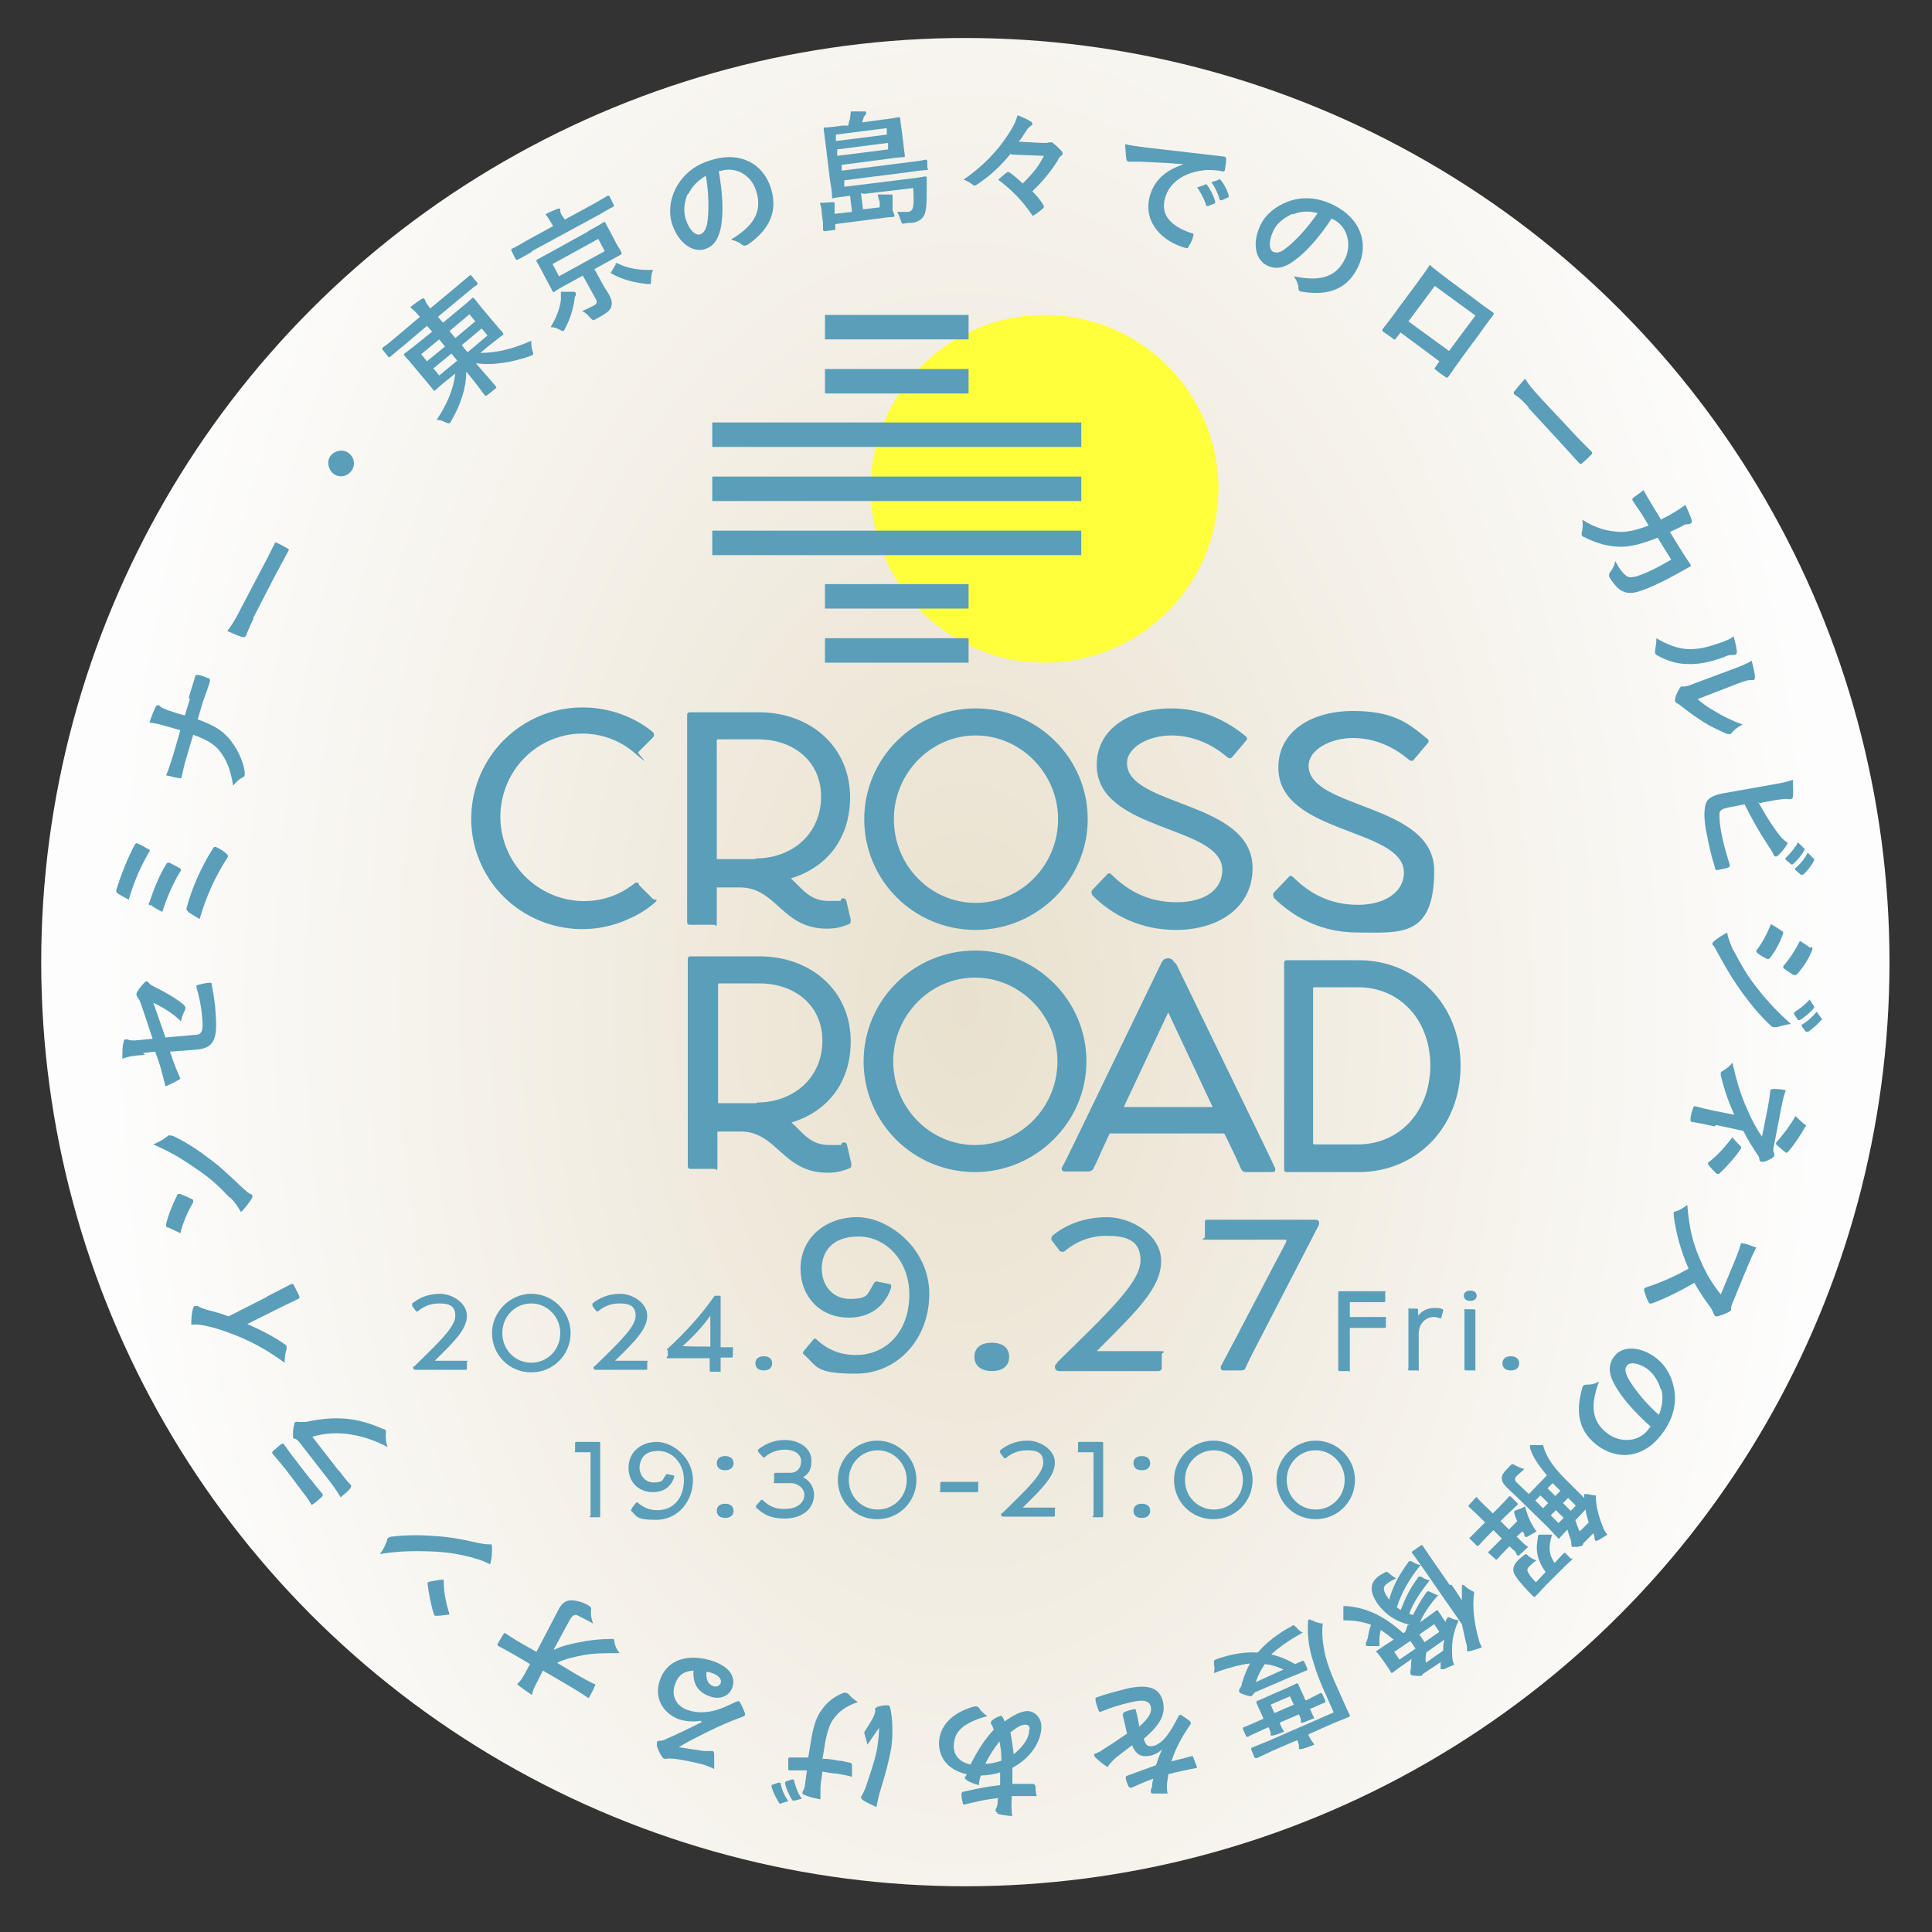 <?xml version="1.0" encoding="UTF-8"?>
<svg xmlns="http://www.w3.org/2000/svg" xmlns:xlink="http://www.w3.org/1999/xlink" version="1.1" viewBox="0 0 300 300">
  <rect x="0" y="0" width="300" height="300" fill="#333333" stroke="none"/>
  <defs>
    <style>
      .cls-1 {
        fill: none;
      }

      .cls-2 {
        fill: url(#_名称未設定グラデーション_4);
      }

      .cls-3 {
        fill: #ffff3c;
      }

      .cls-4 {
        fill: #5a9eb9;
      }

      .cls-5 {
        clip-path: url(#clippath);
      }
    </style>
    <clipPath id="clippath">
      <circle class="cls-1" cx="149.9" cy="149.4" r="143.5"/>
    </clipPath>
    <radialGradient id="_名称未設定グラデーション_4" data-name="名称未設定グラデーション 4" cx="149.9" cy="151.6" fx="149.9" fy="151.6" r="133.5" gradientTransform="translate(0 -86.6) scale(1 1.6)" gradientUnits="userSpaceOnUse">
      <stop offset="0" stop-color="#e9e1ce"/>
      <stop offset="1" stop-color="#fdfdfd"/>
    </radialGradient>
  </defs>
  <!-- Generator: Adobe Illustrator 28.6.0, SVG Export Plug-In . SVG Version: 1.2.0 Build 709)  -->
  <g>
    <g id="_レイヤー_1" data-name="レイヤー_1">
      <g class="cls-5">
        <rect class="cls-2" x="-9.5" y="-8.2" width="318.8" height="315"/>
      </g>
      <g>
        <path class="cls-4" d="M91.7,235.5c0-.6,0-1.2,0-2.2v-7.8h-.5c-.8,0-1.2,0-1.7,0s-.2,0-.2-.2v-1.2c0-.1,0-.2.2-.2.5,0,1,0,1.8,0h1.7c.1,0,.2,0,.2.2v11.3c0,0,0,.2-.2.2h-1.3c0,0-.2,0-.2-.2Z"/>
        <path class="cls-4" d="M98.1,234.4c0,0,0-.2,0-.2l.7-.9c0,0,.2,0,.2,0,.8.7,1.7,1.2,3.1,1.2,2.4,0,4.1-1.8,4.1-4.7h0c0-2.6-1.8-4.5-4-4.5s-2.8,1.3-2.9,2.5c0,1.2.8,2.4,2.2,2.4s1.4-.4,1.7-.9c.2-.2.2-.4.4-.4l1,.2c0,0,.1,0,.1.2-.2.8-1,2.4-3.3,2.4s-3.8-1.6-3.8-3.8c0-2.4,1.9-4,4.4-4s5.6,2.5,5.6,5.9-2.4,6.2-5.7,6.2-3-.6-4-1.5Z"/>
        <path class="cls-4" d="M111.3,227.2c0-.7.5-1.1,1.3-1.1s1.3.4,1.3,1.1-.5,1.1-1.3,1.1-1.3-.4-1.3-1.1ZM111.3,234.6c0-.7.5-1.1,1.3-1.1s1.3.4,1.3,1.1-.5,1.1-1.3,1.1-1.3-.4-1.3-1.1Z"/>
        <path class="cls-4" d="M117.4,234.1c0,0,0-.2,0-.3l.8-.9s.1,0,.2,0c.9.9,2,1.5,3.6,1.4,1.7,0,2.9-.9,2.9-2.2h0c0-1-1-1.8-2.1-1.8h-.7c-.8,0-1.2,0-1.7,0s-.2,0-.2-.2v-1.2c0,0,0-.2.2-.2h2.3c1.1,0,1.7-.8,1.7-1.8h0c0-1.2-1.2-1.8-2.5-1.8s-2.4.5-3.2,1.2c0,0-.2,0-.2,0l-.8-.9c0,0,0-.2,0-.3,1-.8,2.4-1.5,4.1-1.5,2.6,0,4.2,1.5,4.2,3.2s-.6,2.1-1.3,2.6c.9.4,1.7,1.4,1.7,2.7,0,2.3-2,3.7-4.5,3.7s-3.5-.8-4.6-1.8Z"/>
        <path class="cls-4" d="M130.1,229.8c0-3.3,2.8-6.1,6.1-6.1s6.1,2.7,6.1,6.1-2.7,6.1-6.1,6.1-6.1-2.7-6.1-6.1ZM140.8,229.8h0c0-2.5-2-4.6-4.5-4.6s-4.5,2-4.5,4.6,2,4.6,4.5,4.6,4.5-2,4.5-4.6Z"/>
        <path class="cls-4" d="M146,231.5v-1.2c0,0,0-.2.2-.2.3,0,.8,0,1.6,0h1.9c1.1,0,1.7,0,2,0s.2,0,.2.2v1.2c0,0,0,.2-.2.2h-5.6c0,0-.2,0-.2-.2Z"/>
        <path class="cls-4" d="M155.6,235c4.1-4,6.4-6.2,6.4-7.9s-1.2-1.9-2.6-1.9-2.5.6-3.2,1.2c-.1.1-.3,0-.3,0l-.6-.8c0-.1,0-.3,0-.4,1-.8,2.4-1.5,4.3-1.5s4.2,1.4,4.2,3.4-1.7,3.8-5,7h1.8c1.1,0,2,0,2.9,0s.3,0,.3.2v1c0,.2,0,.2-.3.2h-7.7c-.3,0-.5-.3-.2-.6Z"/>
        <path class="cls-4" d="M169.8,235.5c0-.6,0-1.2,0-2.2v-7.8h-.5c-.8,0-1.2,0-1.7,0s-.2,0-.2-.2v-1.2c0-.1,0-.2.2-.2.5,0,1,0,1.8,0h1.7c.1,0,.2,0,.2.2v11.3c0,0,0,.2-.2.2h-1.3c0,0-.2,0-.2-.2Z"/>
        <path class="cls-4" d="M176,227.2c0-.7.5-1.1,1.3-1.1s1.3.4,1.3,1.1-.5,1.1-1.3,1.1-1.3-.4-1.3-1.1ZM176,234.6c0-.7.5-1.1,1.3-1.1s1.3.4,1.3,1.1-.5,1.1-1.3,1.1-1.3-.4-1.3-1.1Z"/>
        <path class="cls-4" d="M182.3,229.8c0-3.3,2.8-6.1,6.1-6.1s6.1,2.7,6.1,6.1-2.7,6.1-6.1,6.1-6.1-2.7-6.1-6.1ZM193,229.8h0c0-2.5-2-4.6-4.5-4.6s-4.5,2-4.5,4.6,2,4.6,4.5,4.6,4.5-2,4.5-4.6Z"/>
        <path class="cls-4" d="M198.2,229.8c0-3.3,2.8-6.1,6.1-6.1s6.1,2.7,6.1,6.1-2.7,6.1-6.1,6.1-6.1-2.7-6.1-6.1ZM208.8,229.8h0c0-2.5-2-4.6-4.5-4.6s-4.5,2-4.5,4.6,2,4.6,4.5,4.6,4.5-2,4.5-4.6Z"/>
      </g>
      <g>
        <g>
          <path class="cls-4" d="M124.8,210.3c-.2-.1-.1-.4,0-.5l1.5-1.8c.1-.2.3-.2.5,0,1.5,1.4,3.4,2.4,6.1,2.4,4.8,0,8.3-3.7,8.3-9.4h0c0-5.3-3.7-9-7.9-9s-5.7,2.5-5.7,5c0,2.5,1.6,4.7,4.4,4.7s2.7-.8,3.4-1.9c.3-.5.4-.9.8-.8l2,.4c.1,0,.2.2.2.4-.4,1.6-2.1,4.8-6.6,4.8s-7.5-3.3-7.5-7.6c0-4.8,3.9-8,8.8-8s11.2,4.9,11.2,11.9-4.9,12.4-11.4,12.4-6-1.2-8.1-3Z"/>
          <path class="cls-4" d="M151.3,210.7c0-1.4,1-2.2,2.7-2.2s2.7.8,2.7,2.2-1,2.2-2.7,2.2-2.7-.9-2.7-2.2Z"/>
          <path class="cls-4" d="M164.2,211.5c8.3-8.1,12.9-12.5,12.9-15.8s-2.5-3.8-5.3-3.8-5,1.1-6.5,2.4c-.3.2-.5,0-.7,0l-1.2-1.6c-.2-.2-.2-.5,0-.8,1.9-1.6,4.8-2.9,8.5-2.9s8.4,2.7,8.4,6.8-3.5,7.5-10,14h3.7c2.2,0,4.1,0,5.8,0s.6.2.6.5v2.1c0,.3-.2.5-.6.5h-15.4c-.5,0-.9-.7-.3-1.2Z"/>
          <path class="cls-4" d="M189.5,212.3c2.8-5.2,8.1-15.5,10.2-19.4.1-.3,0-.4,0-.4h-7.3c-2.2,0-3.7,0-5,0s-.3-.2-.3-.4v-2.4c0-.2.1-.3.3-.3,1.3,0,2.8,0,4.9,0h12c.5,0,.6.4.5.8l-9.3,18c-.8,1.5-1.6,3.1-2.1,4.2,0,.2-.3.4-.6.4h-2.9c-.2,0-.4-.2-.3-.5Z"/>
        </g>
        <g>
          <path class="cls-4" d="M207.8,212.6c0-.6,0-1.3,0-2.2v-9.7c0,0,0-.2.2-.2h4.7c1.2,0,1.8,0,2.2,0s.2,0,.2.2v1.3c0,0,0,.2-.2.2-.4,0-.9,0-2.2,0h-3.1c0,0,0,0,0,0v2.3h3.2c1.2,0,1.8,0,2.2,0s.2,0,.2.2v1.3c0,0,0,.2-.2.2-.4,0-.9,0-2.2,0h-3.2v4.3c0,.9,0,1.6,0,2.2s0,.2-.2.2h-1.4c0,0-.2,0-.2-.2Z"/>
          <path class="cls-4" d="M218.7,212.6c0-.5,0-.9,0-1.9v-5.3c0-.9,0-1.5,0-2s0-.2.2-.2h1.1c.1,0,.2,0,.2.2v.9c.6-.8,1.6-1.2,2.4-1.2s1,0,1.4.2c.1,0,.1.1.1.2l-.3,1.1c0,.1-.1.2-.2.1-.3-.1-.6-.2-.9-.2-1.4,0-2.4,1.1-2.4,2.6v3.6c0,.8,0,1.4,0,1.9s0,.2-.2.2h-1.3c0,0-.2,0-.2-.2Z"/>
          <path class="cls-4" d="M227.3,201.2c0-.5.4-.8,1-.8s1,.3,1,.8-.4.8-1,.8-1-.3-1-.8ZM227.4,212.6c0-.5,0-.9,0-1.8v-5.5c0-.9,0-1.4,0-1.8s0-.2.2-.2h1.3c0,0,.2,0,.2.2,0,.5,0,1,0,1.8v5.5c0,.8,0,1.4,0,1.8s0,.2-.2.2h-1.3c0,0-.2,0-.2-.2Z"/>
          <path class="cls-4" d="M233.3,211.7c0-.7.5-1.1,1.3-1.1s1.3.4,1.3,1.1-.5,1.1-1.3,1.1-1.3-.4-1.3-1.1Z"/>
        </g>
        <g>
          <path class="cls-4" d="M64.3,212.2c4.1-4,6.4-6.2,6.4-7.9s-1.2-1.9-2.6-1.9-2.5.6-3.2,1.2c-.1.1-.3,0-.3,0l-.6-.8c0-.1,0-.3,0-.4,1-.8,2.4-1.5,4.3-1.5s4.2,1.4,4.2,3.4-1.7,3.8-5,7h1.8c1.1,0,2,0,2.9,0s.3,0,.3.2v1c0,.2,0,.2-.3.2h-7.7c-.3,0-.5-.3-.2-.6Z"/>
          <path class="cls-4" d="M76.4,207c0-3.3,2.8-6.1,6.1-6.1s6.1,2.7,6.1,6.1-2.7,6.1-6.1,6.1-6.1-2.7-6.1-6.1ZM87,207h0c0-2.5-2-4.6-4.5-4.6s-4.5,2-4.5,4.6,2,4.6,4.5,4.6,4.5-2,4.5-4.6Z"/>
          <path class="cls-4" d="M92.3,212.2c4.1-4,6.4-6.2,6.4-7.9s-1.2-1.9-2.6-1.9-2.5.6-3.2,1.2c-.1.1-.3,0-.3,0l-.6-.8c0-.1,0-.3,0-.4,1-.8,2.4-1.5,4.3-1.5s4.2,1.4,4.2,3.4-1.7,3.8-5,7h1.8c1.1,0,2,0,2.9,0s.3,0,.3.2v1c0,.2,0,.2-.3.2h-7.7c-.3,0-.5-.3-.2-.6Z"/>
          <path class="cls-4" d="M103.7,210.5v-.8c-.2-.1-.2-.2,0-.3,2.7-2.5,5.1-5.1,7.2-8.1,0,0,.1-.1.2-.1h.7c0,0,.1,0,.1.1v7.9c.8,0,1.3,0,1.7,0s.2,0,.2.2v1.2c0,0,0,.2-.2.2-.4,0-.9,0-1.7,0h0c0,.9,0,1.5,0,2s0,.2-.2.2h-1.3c0,0-.2,0-.2-.2,0-.5,0-1,0-1.9h0s-6.5,0-6.5,0c-.1,0-.2,0-.2-.1ZM110.3,209.1v-4.8c-1.2,1.7-2.7,3.3-4.3,4.7h0c0,.1,4.2.1,4.2.1Z"/>
          <path class="cls-4" d="M117.3,211.7c0-.7.5-1.1,1.3-1.1s1.3.4,1.3,1.1-.5,1.1-1.3,1.1-1.3-.4-1.3-1.1Z"/>
        </g>
      </g>
      <g>
        <path class="cls-4" d="M134.2,127.2c0-9.4,7.7-17.2,17.3-17.2s17.4,7.7,17.4,17.2c0,9.5-7.9,17.2-17.4,17.2-9.6,0-17.3-7.7-17.3-17.2ZM164.3,127.2c0-7.1-5.8-13-12.8-13s-12.7,5.9-12.7,13h0c0,7.2,5.7,13,12.7,13,7,0,12.8-5.8,12.8-13Z"/>
        <path class="cls-4" d="M169.6,138.9c-.1-.1-.2-.4,0-.7l2.3-2.4c.2-.3.5-.2.7,0,2.6,2.6,5.8,4.3,10.1,4.3s7.1-1.9,7.1-5c0-7-19.5-5.9-19.5-16.3,0-5.7,5.2-8.8,11.6-8.8,4.9,0,8.7,2,11.5,4.3.3.2.3.5.1.7l-2.2,2.6c-.2.2-.4.2-.7,0-2.2-1.9-5.2-3.4-8.7-3.4s-6.9,1.8-6.9,4.3c0,6.8,19.5,5.8,19.5,16.3,0,6.2-5.4,9.6-11.9,9.6-5.4,0-9.8-2.2-13-5.4Z"/>
        <path class="cls-4" d="M197.8,139.3c-.1-.1-.2-.4,0-.7l2.3-2.4c.2-.3.5-.2.7,0,2.6,2.6,5.8,4.3,10.1,4.3,4,0,7.1-1.9,7.1-5,0-7-19.5-5.9-19.5-16.3,0-5.7,5.2-8.8,11.6-8.8s8.7,2,11.5,4.3c.3.2.3.5.1.7l-2.2,2.6c-.2.2-.4.2-.7,0-2.2-1.9-5.2-3.4-8.7-3.4s-6.9,1.8-6.9,4.3c0,6.8,19.5,5.8,19.5,16.3s-5.4,9.6-11.9,9.6c-5.4,0-9.8-2.2-13-5.4Z"/>
        <path class="cls-4" d="M106.8,180.9c0-1,0-2.5,0-4.9v-27.1c0-.3.2-.4.4-.4h10.7c8.1,0,14.2,5.4,14.2,13.2,0,6.4-3.6,10.9-9.2,12.6,1.8,1.6,2.9,3.5,5.9,3.5s1.3,0,2.1-.4c.3,0,.5,0,.6.3l.7,3c0,.4,0,.6-.3.7-1.4.6-2.4.7-3.4.7-7,0-7.8-6.4-13.5-6.4h-3.6v.9c0,2.3,0,3.5,0,4.5s-.2.4-.4.4h-3.8c-.3,0-.4-.2-.4-.4ZM117.5,171.2c5.8,0,10.2-3.9,10.2-9.6,0-5.5-4.3-8.9-9.8-8.9h-6.2c-.2,0-.2.1-.2.3v18.3s6,0,6,0Z"/>
        <path class="cls-4" d="M199.8,182c-.3,0-.4-.2-.4-.4v-32.1c0-.3.2-.4.4-.4h11.2c8.7,0,15.8,6.7,15.8,16.4s-7,16.5-15.8,16.5h-11.2ZM222.1,165.5c0-7.2-4.8-12.2-11.2-12.2h-6.8c-.1,0-.2,0-.2.2v24c0,.1,0,.2.2.2h6.8c6.3,0,11.2-5,11.2-12.3Z"/>
        <path class="cls-4" d="M182.6,149.6l13.5,27.8c1,2.1,1.5,3.1,1.9,4,.1.3,0,.6-.4.6h-4.2c-.4,0-.6-.3-.7-.5-.4-1-1-2.2-2-4.3l-.6-1.2h-17.8s-.5,1.1-.5,1.1c-.9,1.9-1.5,3.4-2,4.3,0,.2-.4.5-.7.5h-3.8c-.4,0-.5-.4-.4-.6.5-.9,1.1-2.2,2-4l13.4-27.7c.3-.7.7-.8,1.1-.8s.7.2,1.1.8ZM188.3,171.9l-6.9-14.7-6.9,14.7h13.9Z"/>
        <path class="cls-4" d="M134.1,164.8c0-9.4,7.7-17.2,17.3-17.2,9.5,0,17.3,7.7,17.3,17.2s-7.9,17.2-17.3,17.2c-9.6,0-17.3-7.7-17.3-17.2ZM164.2,164.8c0-7.1-5.8-13-12.8-13-7,0-12.7,5.9-12.7,13h0c0,7.2,5.7,13,12.7,13,7,0,12.8-5.8,12.8-13Z"/>
        <path class="cls-4" d="M99.2,137.2c-.2-.2-.5-.2-.7,0-.8.6-1.7,1.2-2.6,1.6-6.4,2.9-14,0-17-6.5h0c-3-6.5-.2-14.2,6.2-17.2,4.7-2.2,9.9-1.2,13.3,1.7s.5.2.7,0l2.3-2.3c.2-.2.2-.6,0-.8-4.6-3.8-11.7-5.2-18.1-2.3-8.7,4-12.5,14.2-8.6,22.8,3.9,8.6,14.2,12.5,22.9,8.5,1.4-.6,2.7-1.4,3.8-2.3s.3-.6,0-.8l-2.2-2.2Z"/>
        <path class="cls-4" d="M106.7,143c0-1,0-2.5,0-4.9v-27.1c0-.3.2-.4.4-.4h10.7c8.1,0,14.2,5.4,14.2,13.2,0,6.4-3.6,10.9-9.2,12.6,1.8,1.6,2.9,3.5,5.9,3.5s1.3,0,2.1-.4c.3,0,.5,0,.6.3l.7,3c0,.4,0,.6-.3.7-1.4.6-2.4.7-3.4.7-7,0-7.8-6.4-13.5-6.4h-3.6v.9c0,2.3,0,3.5,0,4.5s-.2.4-.4.4h-3.8c-.3,0-.4-.2-.4-.4ZM117.3,133.3c5.8,0,10.2-3.9,10.2-9.6,0-5.5-4.3-8.9-9.8-8.9h-6.2c-.2,0-.2.1-.2.3v18.3s6,0,6,0Z"/>
      </g>
      <g>
        <circle class="cls-3" cx="162.2" cy="75.9" r="27"/>
        <g>
          <rect class="cls-4" x="128.1" y="48.9" width="22.3" height="3.8"/>
          <rect class="cls-4" x="128.1" y="57.3" width="22.3" height="3.8"/>
          <rect class="cls-4" x="110.6" y="65.6" width="57.3" height="3.8"/>
          <rect class="cls-4" x="110.6" y="74" width="57.3" height="3.8"/>
          <rect class="cls-4" x="110.6" y="82.4" width="57.3" height="3.8"/>
          <rect class="cls-4" x="128.1" y="90.7" width="22.3" height="3.8"/>
          <rect class="cls-4" x="128.1" y="99.1" width="22.3" height="3.8"/>
        </g>
      </g>
      <g>
        <path class="cls-4" d="M62.5,53.8c-1.3,1.1-1.8,1.5-1.9,1.6-.2.1-.2.1-.3,0l-.9-1.1c-.1-.2-.1-.2,0-.3,0,0,.6-.4,1.9-1.5l3.9-3.3c-.6-.7-.9-1-1.5-1.5.6-.5,1.2-.9,1.8-1.3.2-.1.3-.1.4,0,.1.1.1.3.2.4,0,.2.3.5.7,1.1l4.2-3.5c1.3-1.1,1.8-1.5,1.9-1.6.1-.1.2-.1.3,0l.9,1.1c.1.2.1.2,0,.3,0,0-.6.4-1.9,1.5l-4.2,3.5.8.9,2.4-2c1.5-1.2,2-1.7,2.1-1.8.2-.1.2-.1.3,0,0,0,.4.5,1.2,1.5l2.1,2.5c.8,1,1.2,1.3,1.2,1.4.1.2.1.2,0,.3,0,0-.7.5-2.2,1.7l-1.3,1.1c2.6,0,5.3-.7,7.9-1.9,0,.6,0,1.1.2,1.6.1.4.2.5,0,.6,0,0-.2.1-.4.2-2.6.9-5.6,1.5-8.4,1.1,1.6,1.9,2.9,3.3,3.1,3.6.1.2.1.2,0,.3l-1.4,1.1c-.2.1-.2.1-.3,0-.2-.2-1.3-1.8-2.9-3.7,0,2.6-.9,5.2-2.3,7.6-.1.2-.2.4-.3.4-.1.1-.3,0-.6-.1-.5-.3-1-.4-1.4-.4,1.6-2.4,2.6-4.7,2.9-7.2l-1,.8c-1.5,1.2-2,1.7-2.1,1.8-.2.1-.2.1-.3,0,0-.1-.4-.5-1.2-1.5l-2.1-2.5c-.8-1-1.2-1.3-1.2-1.4-.1-.2-.1-.2,0-.3,0,0,.7-.5,2.2-1.7l2.1-1.7-.8-.9-3.9,3.3ZM69.1,53.8l-.9-1.1-2.8,2.3.9,1.1,2.8-2.3ZM71,56l-.9-1.1-2.8,2.3.9,1.1,2.8-2.3ZM69.8,51.4l.9,1.1,3.1-2.6-.9-1.1-3.1,2.6ZM74.8,51l-3.1,2.6.9,1.1,3.1-2.6-.9-1.1Z"/>
        <path class="cls-4" d="M82.6,39.1c-1.6.9-2.1,1.2-2.2,1.2-.2.1-.2,0-.3,0l-.7-1.4c0-.2,0-.2.1-.3.1,0,.7-.3,2.2-1.2l4.2-2.3-.2-.3c-.4-.7-.7-1.2-1-1.5.6-.4,1.3-.6,1.9-.9.2,0,.3,0,.4,0,0,.1,0,.3,0,.4,0,.2.1.4.5,1l.2.3,4.4-2.4c1.6-.9,2.1-1.2,2.2-1.3.2,0,.2,0,.3,0l.7,1.4c0,.2,0,.2,0,.3-.1,0-.7.3-2.2,1.2l-10.5,5.7ZM91.3,35.9c1.7-.9,2.3-1.3,2.4-1.4.2,0,.2,0,.3,0,0,.1.2.5.7,1.4l1,1.9c.5.9.8,1.3.8,1.4,0,.2,0,.2,0,.3-.1,0-.7.4-2.4,1.3l-1.8,1,1,1.8c.4.8.9,1.5,1.3,2.2.4.8.5,1.2.3,1.9-.2.5-.6.9-2.3,1.8-.5.3-.5.3-1-.2-.4-.5-.8-.8-1.2-1,.7-.3,1.1-.5,1.7-.8.6-.3.7-.6.4-1.1l-2-3.6-2,1.1c-1.7.9-2.3,1.3-2.4,1.4-.2.1-.2,0-.3,0,0-.1-.2-.5-.7-1.4l-1-1.9c-.5-.9-.7-1.3-.8-1.4,0-.2,0-.2.1-.3.1,0,.7-.4,2.4-1.3l5.6-3.1ZM87.1,46.6c0-.4,0-.9,0-1.3.6,0,1.3,0,1.9,0,.2,0,.3,0,.4.2,0,.1,0,.3,0,.4-.1.1-.2.3-.2.7-.2,1.3-.6,2.8-1.4,4.3-.1.3-.2.4-.3.5-.1,0-.3,0-.6-.2-.5-.3-1-.4-1.4-.4.9-1.5,1.4-2.8,1.6-4.2ZM92.9,37.1l-7.1,3.9,1,1.9,7.1-3.9-1-1.9ZM95.5,41c.1-.2.2-.2.4-.1,1.6.8,3.5,1.1,5.5,1-.2.5-.3,1-.3,1.6,0,.4,0,.5-.1.6,0,0-.2,0-.5,0-2-.2-3.9-.7-5.5-1.6-.2,0-.2-.2,0-.4l.7-1.2Z"/>
        <path class="cls-4" d="M111.6,26.5c.6,3.4.8,6.6.3,9-.4,1.7-1.1,2.8-2.5,3.2-1.7.5-3.9-.7-5-3.8-.6-1.8-.4-3.8.5-5.6,1.1-2.1,2.8-3.6,5.4-4.4,4.6-1.5,8.2.5,9.4,4.3,1.1,3.5-.1,6.4-3.6,8.8-.4.2-.6.2-.9,0-.3-.3-.9-.6-1.7-.8,3-1.8,5.1-4,3.9-7.6-.7-2.3-3.1-3.9-5.7-3h0ZM106.8,30.1c-.6,1.3-.7,2.8-.3,4,.6,1.8,1.6,2.5,2.2,2.3.5-.2.8-.5,1.1-1.6.3-1.8.3-4.8-.2-7.5-1.2.7-2.1,1.6-2.7,2.8Z"/>
        <path class="cls-4" d="M133.7,30l.3,2.5,2.6-.3v-.9c-.2-.4-.2-.7-.3-1.1.7,0,1.4,0,2,0,.2,0,.3,0,.3.2,0,.1,0,.2,0,.4,0,.1,0,.3,0,.7v1.2c.2.3.2.6.3.7,0,.2,0,.2-.2.3-.5,0-1.4.1-2.8.3l-6.2.8v.7c.1.2,0,.2-.1.2l-1.5.2c-.2,0-.2,0-.3-.2,0-.1,0-.4,0-1l-.2-1.6c0-.7-.1-1-.3-1.6.7,0,1.4-.1,2-.1.2,0,.3,0,.3.2,0,0,0,.2,0,.3,0,.1,0,.3,0,.5v.8c.1,0,2.7-.3,2.7-.3l-.3-2.5c-1.6.2-2.5.3-2.6.4-.2,0-.2,0-.2-.2,0-.1,0-.9-.3-2.5l-.7-5.7c-.2-1.6-.3-2.3-.3-2.4,0-.2,0-.2.2-.2.1,0,.8,0,2.7-.3h.9c.1-.5.2-.8.3-1.1,0-.3.1-.7.1-1.1.7,0,1.3,0,2.1,0,.2,0,.3,0,.3.2,0,.1,0,.2-.1.3-.1.1-.2.3-.3.4,0,.3-.2.5-.2.8l2.9-.4c1.9-.2,2.6-.4,2.7-.4.2,0,.2,0,.3.2,0,.1,0,.5.2,1.7l.3,2.4c.1,1.1.2,1.5.2,1.6,0,.3,0,.3-.2.3,0,0-.8,0-2.7.3l-6.9.9v.9c.1,0,10.3-1.3,10.3-1.3,1.9-.2,2.6-.4,2.7-.4.2,0,.2,0,.3.2v1.1c.2.2.1.2,0,.3-.1,0-.8,0-2.7.3l-10.2,1.3v1c.1,0,9.7-1.2,9.7-1.2,2-.2,2.6-.4,2.8-.4.2,0,.3,0,.3.2,0,.4,0,1,0,1.4,0,2.3,0,3.9-.5,4.6-.4.6-1,.9-1.8,1-.4,0-.7,0-1.1.1s-.5,0-.6-.4c-.2-.6-.4-1.1-.6-1.4.7,0,1.2,0,1.6,0,.4,0,.7-.2.8-.5.2-.5.2-1.8.1-3.2l-7.6.9ZM129.8,20.9v1c.1,0,7.9-1,7.9-1v-1c-.1,0-7.9,1-7.9,1ZM137.8,22.2l-7.8,1v1c.1,0,7.9-1,7.9-1v-1Z"/>
        <path class="cls-4" d="M156.9,23.9c-1.7,2.1-3.2,3.4-5.1,4.7-.2.1-.3.2-.4.2,0,0-.2,0-.2,0-.4-.3-.9-.7-1.6-.9,3.1-2.1,5.4-4.6,7-7.1.7-1.1,1.1-1.8,1.4-2.9.8.3,1.5.6,2.1,1,.1,0,.2.2.2.3,0,.1,0,.3-.2.3-.2.2-.5.4-.6.6-.4.6-.9,1.4-1.3,1.9l3.7.2c.6,0,.8,0,1-.1,0,0,.2,0,.3,0,.1,0,.3,0,.4.2.3.2.8.7,1.2,1.1.1.1.2.3.2.4,0,0,0,.2-.1.3-.3.2-.5.4-.7.9-1.1,1.7-2.3,3.2-3.9,4.7.6.6,1.2,1.3,1.7,2.1,0,.1.1.2.1.3,0,0,0,.2-.2.3-.4.4-.9.7-1.3,1-.1,0-.2.1-.2.1,0,0-.1,0-.2-.2-1.5-2.2-3.1-3.8-5.2-5.4.5-.4.9-.8,1.3-1.1.1,0,.2-.1.2-.1,0,0,.2,0,.3.1.7.5,1.4,1.1,2,1.7,1.4-1.4,2.4-2.5,3.3-4.3l-5-.2Z"/>
        <path class="cls-4" d="M183.8,25.5c-2.5-.2-4.7-.3-6.8-.4-.8,0-1,0-1.3,0-.2,0-.3,0-.5,0-.1,0-.3-.2-.3-.4-.1-.6-.1-1.3-.2-2.3,1,.2,1.6.3,3.2.5,2.5.3,6.9.8,12.1,1.4.3,0,.4.2.4.3,0,.5-.1,1.2-.2,1.8,0,.2-.2.3-.4.2-.9-.2-1.6-.2-2.5-.2-3.6.3-5.8,2.1-6.4,4.4-.7,2.5.8,4.3,4.1,5.4.3,0,.4.2.3.4-.1.5-.4,1.2-.7,1.6-.1.3-.2.4-.5.3-3.4-.9-6.6-3.8-5.6-7.9.7-2.7,2.6-4.2,5.3-5.1h0ZM187.1,28.6c.1,0,.2,0,.3.1.5.6,1,1.6,1.3,2.6,0,.1,0,.2-.1.3l-1,.4c-.2,0-.3,0-.3-.1-.3-1-.8-1.9-1.4-2.8l1.2-.4ZM189.2,27.8c.1,0,.2,0,.3.1.6.7,1.1,1.7,1.3,2.5,0,.1,0,.3-.2.3l-.9.4c-.2,0-.3,0-.3-.1-.3-1-.7-1.9-1.3-2.7l1.2-.4Z"/>
        <path class="cls-4" d="M206.8,33.9c-1.9,2.9-4,5.3-6,6.7-1.4,1-2.7,1.3-4.1.6-1.6-.8-2.4-3.2-1-6.2.8-1.7,2.4-3,4.3-3.7,2.2-.8,4.5-.7,7,.5,4.3,2.1,5.6,6,3.9,9.6-1.6,3.4-4.5,4.6-8.7,3.9-.4,0-.6-.2-.6-.7,0-.4-.2-1-.7-1.7,3.4.7,6.4.6,8-2.8,1-2.1.4-5-2-6.1h0ZM200.7,33.2c-1.3.6-2.5,1.5-3,2.7-.8,1.7-.6,2.9,0,3.2.5.2,1,.2,1.9-.5,1.5-1.1,3.5-3.3,5-5.5-1.4-.4-2.6-.3-3.9.2Z"/>
        <path class="cls-4" d="M217.5,51.6l-.7.9c-.2.3-.3.3-.6,0-.4-.3-.9-.6-1.3-.9-.3-.2-.3-.3-.2-.5.6-.8,1.5-1.9,2.4-3.2l2.9-3.9c.6-.9,1.3-1.7,1.9-2.7.1-.2.2-.2.3,0,.8.7,1.8,1.4,2.8,2.2l3.8,2.8c1,.8,2.3,1.7,3,2.2.2.1.2.2,0,.5-.6.8-1.2,1.6-1.9,2.6l-2.8,3.8c-1,1.4-1.6,2.2-2.2,3.1-.2.2-.3.2-.5,0-.5-.3-1-.7-1.5-1.1-.2-.1-.2-.2,0-.4l.6-.9-6.2-4.6ZM229.1,49l-6.3-4.6-4.1,5.5,6.3,4.6,4.1-5.5Z"/>
        <path class="cls-4" d="M237.4,63.3c-1.3-1.5-2-1.9-2.2-2-.2-.2-.2-.4,0-.6.3-.4.9-1.1,1.6-1.9.7,1.1,1.4,1.9,2.7,3.3l4.4,4.7c1,1.1,2.1,2.2,3.2,3.3.2.2.2.3,0,.5-.4.4-.9.9-1.4,1.3-.2.2-.3.2-.5,0-1-1.1-2-2.2-3-3.3l-4.9-5.3Z"/>
        <path class="cls-4" d="M258,80.6c.9-.4,1.4-.7,2.4-1.3.4-.3.8-.5,1.3-.9.5,1,.8,1.8,1,2.4,0,.3,0,.4-.2.5-.1,0-.2.1-.4.1-.3,0-.5,0-.9.3-.6.3-1,.5-1.9.9l1.6,2.6c.5.8,1,1.6,1.5,2.3.2.3.2.4,0,.5-.2.1-.9.5-1.8,1-2.1,1.2-4.7,2.4-6,2.8-1.5.5-2.6.3-3.5-.6-.3-.3-.8-.9-1.2-1.6-.1-.2,0-.4,0-.6.5-.6.8-1.2.9-1.9.7,1.3,1.2,1.9,1.6,2.2.4.4.8.4,1.7.2,1.5-.5,3-1.2,5.4-2.6l-2.1-3.4c-2.3.9-4.1,1.4-5.7,1.4-1.8,0-3.8-.5-5.7-1.5-.2,0-.3-.2-.4-.3,0-.1,0-.3,0-.4.2-.6.2-1.3.1-2,2.2,1.4,4,1.8,5.9,1.9,1.2,0,2.6-.3,4.4-1l-.9-1.5c-.5-.8-1.1-1.6-1.6-2.4-.1-.2,0-.3.1-.4.4-.3,1-.7,1.6-1.2.6,1.1,1.1,1.9,1.7,2.9l1.1,1.8Z"/>
        <path class="cls-4" d="M269.7,101.2c0,.4-.2.5-.5.5-.5,0-.9,0-1.4.3-2.4.9-4.3,1.2-5.9,1.1-1.3,0-2.9-.4-4.5-1.3-.2-.1-.4-.2-.4-.4,0-.1,0-.2,0-.4.1-.6.2-1.1.2-1.9,1.7,1,3.2,1.6,4.9,1.7,1.5,0,2.6-.1,5.6-1.2.7-.3,1-.4,1.5-.8.3,1.1.5,2,.5,2.5ZM263.4,108.4c.8.7,1.7,1.4,2.8,2,1.3.8,2.7,1.5,4.4,2.1-.6.3-1.2.7-1.7,1.3-.1.1-.2.2-.3.2-.1,0-.3,0-.6-.1-1.3-.6-2.4-1.1-3.5-1.8-1.1-.7-2.2-1.5-3.5-2.5-.4-.3-.4-.3-.6-.4-.1,0-.2-.2-.3-.3,0-.1,0-.3,0-.4.1-.5.4-1.1.7-1.6.1-.2.2-.3.3-.3,0,0,.2,0,.3,0,.3,0,.5,0,1.5-.4l5.9-2.2c1.6-.6,2.4-.9,3.2-1.4.2.8.5,1.9.5,2.5,0,.3,0,.4-.2.5-.1,0-.3,0-.5,0-.4,0-.8.1-2.1.6l-6.2,2.4Z"/>
        <path class="cls-4" d="M273,124.5c.9,1.6,1.7,3,2.8,4.5.7,1,1.1,1.4,1.8,1.9-.4.8-1.1,1.6-1.5,1.9,0,.1-.2.2-.3.2-.2,0-.3,0-.4-.3-.2-.5-.6-1-.9-1.5-1.2-1.8-2.4-3.9-3.6-6.3l-2.6.5c-.9.2-1.2.4-1.3.9,0,.5,0,1.3.2,2.5.3,1.9.8,3.5,1.4,5.5,0,.3,0,.3-.2.4-.5.2-1.3.3-1.7.4-.3,0-.4,0-.4-.4-.7-2.2-.9-3.3-1.4-5.8-.3-1.8-.3-2.9-.1-3.8.2-1.1,1.1-1.6,2.7-1.9l7.3-1.3c1.9-.3,2.6-.5,3.6-.8,0,.9.1,1.9,0,2.6,0,.2-.1.3-.3.4-.1,0-.3,0-.4,0-.3-.1-.9,0-1.8.1l-2.7.5ZM280.2,131.7c0,0,0,.2,0,.3-.4.7-1,1.5-1.8,2.2-.1,0-.2.1-.3,0l-.8-.7c-.1-.1-.1-.2,0-.3.8-.8,1.4-1.5,1.9-2.4l.9.9ZM281.7,133.3c0,.1,0,.2,0,.3-.4.8-1.1,1.7-1.7,2.2-.1,0-.2.1-.4,0l-.8-.7c-.1-.1-.1-.2,0-.3.8-.7,1.4-1.4,1.9-2.4l.9.9Z"/>
        <path class="cls-4" d="M269.2,147.6c1,1.9,1.9,3.6,3.4,5.5,1.2,1.6,3.1,3.8,5.5,5.9-.9.1-1.4.3-2.2.5-.1,0-.3,0-.4,0-.2,0-.3,0-.5-.2-2-1.9-3-3.2-4.5-5.2-1.3-1.8-2.4-3.6-3.7-6-.3-.5-.5-1-.7-1.2-.1-.1-.2-.2-.2-.3,0-.1,0-.3.2-.4.4-.4,1.2-.9,2.1-1.4.1.8.4,1.5.9,2.7ZM276.7,144.5c.1.1.2.2.2.4-.5,1.5-1.2,2.7-2,3.8-.1.1-.2.2-.3.2,0,0-.1,0-.2,0-.5-.2-1.1-.6-1.5-.9-.1-.1-.2-.2-.2-.3s0-.1.1-.2c1-1.3,1.6-2.6,2.2-4,.8.5,1.4.8,1.7,1.1ZM281.2,147c.2.1.3.3.2.5-.5,1.3-1.3,2.6-2.3,3.7,0,.1-.2.2-.3.2,0,0-.2,0-.3,0-.5-.3-1.1-.7-1.5-1,0,0-.1-.1-.1-.2,0-.1,0-.2.1-.3.9-1,1.9-2.6,2.5-3.8.5.3,1.1.7,1.6,1.1ZM281.7,156.2c0,.1,0,.2,0,.3-.5.6-1.3,1.3-2.2,1.9-.1,0-.2,0-.3,0l-.6-.9c0-.1,0-.2,0-.3.9-.6,1.7-1.2,2.4-2l.7,1.1ZM282.9,158c0,.1,0,.2,0,.3-.6.7-1.4,1.4-2.1,1.9-.1,0-.2,0-.4,0l-.6-.8c-.1-.2,0-.3,0-.3.9-.5,1.6-1.2,2.3-2l.7,1Z"/>
        <path class="cls-4" d="M266.2,174.9c-1.7-.4-3-.6-3.5-.7-.2,0-.2-.2-.2-.4,0-.5.2-1.2.4-1.7,0-.2.2-.4.4-.3.5.1,1.8.5,3.5.8l2.5.5c-.9-2-1.5-3.7-2.1-6.1,0-.1,0-.3,0-.4,0-.1.1-.2.3-.3.6-.4,1.1-.7,1.5-1.3.7,3,1.3,5,2.2,7,.8,1.9,1.5,3.2,2.4,4.5l.9-4.5c.2-1.1.3-1.8.4-2.6,0-.2.2-.3.4-.3.5,0,1.2,0,2,.2-.3.8-.5,1.6-.7,2.7l-1.1,5.7c-.2.7-.2,1.1,0,1.4,0,.1,0,.2,0,.3,0,.1,0,.2-.2.3-.3.3-1,.6-1.4.7-.1,0-.3,0-.4,0-.2,0-.3-.2-.3-.4,0-.2-.1-.5-.3-.7-.8-1.2-1.6-2.5-2.2-3.7l-4.2-.9ZM270.3,178c.1.2.1.2,0,.4-.8,1.2-2,2.6-3.3,3.8-.1.1-.2.1-.3.1,0,0-.1,0-.2-.1-.4-.4-.8-.8-1.2-1.3,0,0-.1-.2-.1-.3,0,0,0-.1.2-.2,1.3-1,2.3-2.1,3.6-3.8.5.6,1,1.1,1.3,1.4ZM280.3,174.6c.2.2.2.3,0,.4-.7,1.3-1.9,3-2.6,3.8-.1.1-.2.2-.3.2,0,0-.1,0-.2-.1-.4-.3-.8-.7-1.3-1.1-.1-.1-.2-.2-.1-.3,0,0,0-.1.1-.2.8-.9,2-2.4,2.9-4,.5.5,1.1,1,1.4,1.3Z"/>
        <path class="cls-4" d="M269.2,201.9c-.3.7-.4,1-.4,1.3,0,0,0,.2,0,.2,0,.1-.2.2-.3.3-.5.3-1.2.5-1.8.7-.1,0-.2,0-.3,0-.1,0-.2-.2-.3-.4-.1-.3-.3-.7-.5-1-1-1.3-1.7-2.4-2.5-3.8-2.1,1.2-4.2,2.3-6.6,3.2-.1,0-.2,0-.3,0s-.2-.1-.2-.2c-.3-.5-.5-1.1-.7-1.8,0-.1,0-.2,0-.3,0,0,.1-.1.3-.2,2.5-.8,4.6-1.8,6.6-2.9-1.3-3-2-5.8-2.3-8.2,0-.2,0-.4,0-.5,0-.1.1-.2.3-.2.7-.2,1.3-.6,1.8-1,.3,3.5.8,5.8,2,8.5.8,1.9,1.7,3.5,3.2,5.4l2-4.8c.4-1,.8-1.9,1.1-3,0-.2.2-.2.4-.1.4,0,1.3.4,2,.6-.5,1-.9,1.9-1.4,3.1l-2.1,5.1Z"/>
        <path class="cls-4" d="M256.4,221.6c-2.6-2.3-4.7-4.7-5.8-6.8-.8-1.5-.9-2.9,0-4.1,1-1.5,3.5-1.9,6.2-.1,1.6,1.1,2.7,2.8,3.1,4.8.5,2.3,0,4.6-1.5,6.8-2.7,4-6.7,4.7-10,2.5-3.1-2.1-3.9-5.1-2.7-9.2.1-.4.3-.5.8-.5.4,0,1,0,1.8-.5-1.2,3.3-1.5,6.2,1.6,8.3,2,1.3,4.9,1.1,6.3-1.2h0ZM257.9,215.8c-.4-1.4-1.2-2.6-2.2-3.3-1.5-1-2.8-1-3.1-.4-.3.4-.3.9.2,1.9.9,1.6,2.8,4,4.8,5.7.5-1.3.7-2.6.4-3.9Z"/>
        <path class="cls-4" d="M236.1,239.2c.4.4.7.7,1.2,1-.5.5-1,.9-1.4,1.3-.1.1-.2.1-.3,0s-.1-.2-.2-.3c0-.2-.2-.4-.6-.7l-.4-.4c-1.4,1.4-1.8,1.9-1.9,2-.1.1-.2.1-.3,0l-1-.9c-.2-.2-.2-.2,0-.3,0,0,.6-.6,2-2l-1.3-1.3-.6.6c-1.2,1.2-1.6,1.7-1.7,1.8-.1.1-.2.1-.3,0l-1-1c-.2-.2-.2-.2,0-.3,0,0,.5-.5,1.7-1.7l.6-.6-.6-.6c-1.2-1.2-1.8-1.7-1.9-1.8-.1-.1-.1-.2,0-.3l1-1.1c.2-.2.2-.2.3,0,0,0,.6.7,1.8,1.8l.6.6.8-.8c1.2-1.2,1.6-1.7,1.7-1.8.1-.1.2-.1.3,0l1,1c.1.1.1.2,0,.3,0,0-.5.5-1.8,1.7l-.8.8,1.3,1.3,1.3-1.3c-.2-.4-.3-.7-.4-1-.1-.3-.1-.5,0-.6,0,0,.2-.1.5-.2.4-.1.8-.3,1.1-.5.3,1.1.6,2,1.2,3,.2.4.4.6.6.9-.5.3-.9.5-1.4.8-.2.1-.3.1-.4,0,0,0-.1-.1-.1-.2,0-.2,0-.3-.3-.6h0c0,0-.9.8-.9.8l.4.4ZM235.9,232.8c-.6-.6-1.4-1.3-1.9-1.8-.5-.5-.8-.9-.8-1.5,0-.5.3-.9,1.2-1.8.4-.4.4-.5,1-.1.4.2.8.4,1.3.5-.5.5-.9.8-1.3,1.2-.2.3-.2.5,0,.8l2,1.9,2.8-2.9c-1.4-1.7-2.2-2.9-2.6-4.2,0-.3-.1-.4,0-.5,0,0,.2,0,.4,0,.6,0,1.1,0,1.6,0,.6,2.1,1.7,3.6,4.5,6.3l1.9,1.9v-.2c0-.2,0-.4,0-.4,0,0,.2,0,.5,0,.5.1.9.2,1.3.2,0,1.8.5,3.4,1.1,4.9.2.5.4.9.7,1.2-.5.3-1.1.7-1.5.9-.2.1-.3.1-.4,0,0,0-.1-.2-.1-.3,0-.2,0-.4-.2-.8l-1.4,1.4c-.1.1-.2.2-.2.3,0,0,0,.2-.1.2,0,0-.2.1-.8.2-.5,0-.7,0-.8,0,0,0-.1-.2-.1-.4,0-.2,0-.4-.1-.7-.2-.6-.4-1.1-.5-1.6-.8.8-1.1,1.2-1.2,1.3-.2.2-.2.2-.3,0,0,0-.6-.6-1.6-1.7l-4.3-4.2ZM244.1,241.9c.1.1.1.2,0,.3,0,0-.5.4-1.7,1.6l-2.4,2.4c-1.1,1.2-1.5,1.6-1.6,1.7-.1.1-.2.1-.3,0l-.7-.7c-1.3-1.4-1.9-2.1-2.3-2.9-.3-.7,0-1.4.6-2,.2-.2.4-.4.8-.7.4-.3.5-.4.8,0,.4.3.9.6,1.3.7-.5.3-.8.6-1.1.9-.4.4-.4.6-.2,1,.2.4.6.9,1.2,1.5l1.5-1.6c-1.3-1.8-1.6-3.4-1.2-5.3,0-.3,0-.4.2-.5,0,0,.2,0,.6,0,.5,0,1,0,1.4,0-.6,1.9-.5,3.1.4,4.4,1-1.1,1.4-1.5,1.4-1.5.1-.1.2-.1.3,0l.9.9ZM238.4,233l1.2,1.2.8-.8-1.2-1.2-.8.8ZM240.3,231.1l1.2,1.2.8-.8c-.4-.4-.9-.9-1.2-1.2l-.8.8ZM242.8,235.7l-1.2-1.2-.8.8,1.2,1.2.8-.8ZM242.7,233.4l1.2,1.2.8-.8-1.2-1.2-.8.8ZM244.6,236c.2.6.4,1.2.7,1.8l1.4-1.4c-.2-.6-.4-1.3-.5-2l-1.5,1.6Z"/>
        <path class="cls-4" d="M219,252.3c-2.1-.4-3.9-1.6-5.1-3.3-1.4-2-1-3.3,0-4.1.2-.2.5-.4.9-.6.5-.3.5-.3.9,0,.4.4.8.6,1.1.8-.7.3-1,.5-1.4.8-.6.4-.8.9.1,2.2,0,0,.1.2.2.3.6-2.1,1.5-3.8,2.9-5.7.1-.2.2-.3.3-.3.1,0,.2,0,.4.1.5.3.9.5,1.3.5-1.7,2.1-3,4.3-3.7,6.6.2.1.4.3.6.4.7-1.8,1.4-3.3,2.6-4.9.1-.2.2-.3.3-.3.1,0,.2,0,.4.1.4.3.8.4,1.2.5-1.5,1.9-2.5,3.4-3.2,5.2.2,0,.4.1.6.2.6-1.2,1.2-2.3,2-3.4.1-.2.2-.3.3-.3.1,0,.2,0,.4.1.4.2.8.4,1.2.5-1.3,1.5-2.2,2.8-2.8,4.2l.3-.2c1.5-1.1,2.1-1.5,2.2-1.6.2-.1.2-.1.3,0,0,.1.3.4.7,1.1l.5.7v-.3c.2-.3.3-.4.3-.5,0,0,.2,0,.4.1.5.3.9.3,1.3.4-1,2.2-1.1,3.9-1,5.5,0,.5.1.9.3,1.4-.7.3-1.2.5-1.6.7-.2,0-.4,0-.5,0,0-.1,0-.3,0-.4,0-.2,0-.4,0-.7l-2.4,1.6c-.2.1-.3.2-.4.3,0,0-.1.2-.2.2-.1,0-.3.1-.9,0-.6,0-.7-.1-.8-.3,0-.1,0-.3,0-.4,0-.1.1-.4.1-.7,0-.4,0-.8.1-1.2l-.7.5c-1.6,1.1-2.1,1.5-2.2,1.6-.2.1-.2.1-.3,0,0,0-.2-.4-.7-1.1l-.7-1c-.5-.7-.7-.9-.8-1-.1-.2-.1-.2,0-.3.1,0,.7-.5,2.3-1.5l.3-.2c-.7-.6-1.4-1.1-2-1.5-.1.5-.2,1-.2,1.4,0,.4,0,.7,0,1.1-.7,0-1.3,0-1.7,0-.2,0-.3,0-.4-.1,0-.1,0-.3,0-.4.1-.2.2-.5.3-.8.1-.6.2-1.3.5-2-1.3-.5-2.7-.7-4.3-.7,0-.6,0-1,0-1.6,0-.3,0-.5,0-.6,0,0,.3,0,.6,0,3.2.3,5.8,1.6,8.7,4.2l.3-.2.4-1.1ZM217.3,257.7l2.5-1.7-.8-1.2-2.5,1.7.8,1.2ZM225.4,246.1c.5.7,1.1,1.6,1.6,2.4,0-.7,0-1.3,0-2,0-.2,0-.4.1-.4,0,0,.2,0,.4.2.4.4,1,.7,1.4.9-.3,2.4,0,4.8.7,7.3.1.5.3.9.5,1.3-.7.3-1.2.4-1.9.6-.2,0-.4,0-.4,0,0-.1,0-.2,0-.4,0-.2,0-.5-.2-1.1-.2-.9-.4-1.8-.6-2.7l-5.9-8.5c-1.1-1.6-1.7-2.4-1.8-2.5-.1-.2-.1-.2,0-.3l1.3-.9c.2-.1.2-.1.3,0,0,0,.6.9,1.7,2.5l2.5,3.6ZM220.4,253.8l.8,1.2,2.3-1.6-.8-1.2-2.3,1.6ZM221.5,256.5c-.1.6-.2,1.1-.1,1.7l2.7-1.9c0-.5,0-1.1.2-1.7l-2.7,1.9Z"/>
        <path class="cls-4" d="M194.9,262.9c-.2,0-.3.2-.4.3,0,0-.1.1-.2.2-.1,0-.3,0-.9-.2-.6-.2-.9-.3-1-.5,0-.2,0-.3.1-.5.2-.2.3-.5.4-1,.3-1,.7-2,1.2-2.9-1.6.2-3.5.7-5.6,1.5.1-.4.1-.9,0-1.4,0-.5,0-.6.2-.7,0,0,.2,0,.3-.1,2.3-.8,4.3-1.1,6.3-1,1.4-1.6,3.1-2.9,5.1-4,.1,0,.2-.1.3-.2.2-.1.3,0,.6.3.3.4.7.7,1,.8-1.8,1-3.5,2.1-4.9,3.4,1.3.3,2.5.8,3.7,1.5.7-.3,1.1-.5,1.1-.5.2,0,.2,0,.3.1l.5,1.1c0,.2,0,.2-.1.3-.1,0-.7.3-2.5,1l-5.8,2.5ZM196.3,268.5c-1.8.8-2.4,1.1-2.5,1.2-.2,0-.2,0-.3-.1l-.5-1.1c0-.2,0-.2.1-.3.1,0,.8-.3,2.6-1.1l.5-.2-.3-.7c-.5-1.1-.8-1.7-.8-1.8,0-.2,0-.2.1-.3.1,0,.6-.2,1.9-.8l2.3-1c1.3-.6,1.8-.8,1.9-.9.2,0,.2,0,.3.1,0,.1.3.7.8,1.8l.3.7h.2c1.3-.7,2-1,2.1-1.1.2,0,.2,0,.3.1l.5,1.1c0,.2,0,.2-.1.3-.1,0-.8.3-2.1.9h-.2c.3.7.5,1.2.7,1.5-.6.2-1.2.5-1.8.7-.2,0-.3,0-.3,0,0-.1,0-.2,0-.4,0-.2-.1-.4-.3-.9l-3,1.3c.2.6.5,1,.7,1.4-.6.2-1.2.5-1.8.6-.2,0-.3,0-.3,0,0-.1,0-.2,0-.4,0-.2-.1-.4-.3-.9l-.5.2ZM205.9,263.2c-1.2-2.6-1.7-4.2-2.2-5.9-.5-1.7-.7-3.6-.6-5.3,0-.3,0-.4.1-.5s.2,0,.5.1c.6.3,1.3.5,1.7.5-.2,1.5,0,3.2.4,5,.4,1.5.9,2.9,2.1,5.5,1.1,2.5,1.6,3.6,1.7,3.7,0,.2,0,.2-.1.3-.1,0-.7.3-2.5,1l-3.8,1.7v.2c.3.6.6,1,.9,1.4-.7.3-1.3.5-2,.7-.2,0-.4,0-.4,0,0-.1,0-.2,0-.4,0-.2,0-.4-.2-.8v-.2c-.1,0-4,1.7-4,1.7-1.7.8-2.3,1.1-2.4,1.1-.2,0-.2,0-.3-.1l-.5-1.2c0-.2,0-.2,0-.3.1,0,.7-.3,2.5-1l10.3-4.5-1.2-2.7ZM199.4,259.3c-1-.5-2-.8-3-.9-.6.9-1.1,1.8-1.4,2.8l4.4-2ZM197.9,266l3-1.3-.6-1.3-3,1.3.6,1.3Z"/>
        <path class="cls-4" d="M174.4,266.2c0-.2,0-.3.3-.4s.8-.3,1.4-.4c.2,0,.3,0,.3.3.2.7.4,1.7.5,2.4,1.5-1.3,2-2.2,1.8-3.1-.2-.8-1-1.2-3-.7-1.8.4-3.3.9-4.8,1.5-.2,0-.3,0-.3-.2-.2-.4-.4-1.1-.5-1.6,0-.2,0-.4.1-.4,1.6-.6,2.9-.9,4.8-1.4,3.2-.7,5.1-.2,5.6,2.1.4,1.9-.4,3.5-3,5.7.3,1,.6,1.3,1.5,1.1.9-.2,1.7-1,2.4-2,.7-1,1-1.7,1.5-2.6,0-.1.1-.2.2-.2,0,0,.2,0,.2,0,.3.2,1.1.7,1.4,1,0,0,.1.1.1.2,0,0,0,.1,0,.2-1.2,1.7-2.3,3.6-3,5.8.9-.2,2-.5,3.1-.8.2,0,.3,0,.3.2.1.3.4,1,.6,1.6-1.5.3-3,.6-4.5,1,0,.6-.2,1.1-.2,1.8,0,.3,0,.7.1,1.2-.9,0-1.8,0-2.3,0-.2,0-.3-.1-.3-.3,0,0,0-.2,0-.3,0-.1.2-.3.2-.5,0-.3,0-.6.2-1.2-1.2.4-2.3.9-3.4,1.4-.2,0-.3,0-.4-.1-.2-.4-.4-.8-.5-1.4,0-.2,0-.3.3-.4,1.4-.5,3-1.1,4.4-1.6.3-.8.5-1.6,1-2.5h0c-.5.5-1.3.9-1.8,1-1.3.3-2.3,0-2.9-1.6-.7.5-1.7,1.3-2.6,2-.3.3-.9.8-1.2,1.4-.8-.5-1.5-1.1-1.8-1.4-.2-.1-.2-.3-.3-.4,0-.2,0-.3.2-.3.4-.2.8-.3,1.1-.6,1.2-.7,2.3-1.5,3.8-2.5l-.7-3.1Z"/>
        <path class="cls-4" d="M155,281.5c-.2,0-.4-.2-.4-.3,0-.1,0-.2,0-.3.2-.2.2-.5.3-.7,0-.4,0-.7.1-1-1.8.2-3.2.5-5.2,1-.2,0-.3,0-.3-.2-.1-.4-.2-.9-.2-1.4,0-.3.2-.4.4-.4,2.6-.6,3.8-.8,5.6-1,0-.8,0-1.3,0-2-.8.3-2.1.5-3,.5-.1.3-.3.9-.3,1.5-.7-.2-1.5-.5-1.8-.7-.2-.2-.4-.3-.4-.4,0,0,0-.2.1-.2,0-.1.2-.2.2-.4-2.6-.6-4.2-2.2-4.3-4.7,0-2.9,2.2-4.9,5.4-5.8.4-.1.7,0,.9.3.1.3.6.7,1.2,1.2-1.4.3-2.9,1-3.7,1.6-.9.7-1.5,1.6-1.5,3.1,0,1.6,1.2,2.5,2.6,2.8,1.1-2.2,2.2-3.9,3.6-5.4-.1-.4-.2-.6-.4-.9-.1-.3,0-.4.1-.5.4-.4.9-.6,1.2-.7.2-.1.3-.1.4,0,.1.2.3.5.4.8,1.4-1,2.4-1.5,3.4-1.6s2.3.8,2.3,2.4c0,2.6-2,5.1-4.5,6.4,0,.9,0,1.7,0,2.5,1.2,0,1.7,0,2.1,0,.6,0,.9,0,1.1,0,.2,0,.3.1.4.4,0,.4,0,1,.2,1.5-1.3,0-2.4,0-3.9,0,0,.7-.1,1.6,0,2.2,0,.3,0,.6.1.9-1.2-.1-1.8-.2-2.4-.4ZM153,273.9c.7,0,1.6-.2,2.5-.5,0-1-.1-2-.3-3-.8,1-1.7,2.4-2.2,3.5ZM159.9,268.5c0-.5-.3-.7-.7-.7-.6,0-1.3.4-2.3,1.2.2,1.2.4,2.3.5,3.4,1.5-1.2,2.5-2.6,2.4-3.9Z"/>
        <path class="cls-4" d="M121.3,280.1c-.1,0-.2,0-.3-.1-.5-.8-1-1.8-1.2-2.6,0-.1,0-.3.2-.3l.9-.3c.2,0,.3,0,.3.1.2,1,.6,1.9,1.2,2.8l-1.1.3ZM123.3,279.6c-.1,0-.2,0-.3-.1-.4-.7-.9-1.6-1.1-2.6,0-.1,0-.2.2-.3l.9-.3c.2,0,.3,0,.3.2.3,1.1.6,2,1.2,2.8l-1.1.3ZM127.8,273.1c1.1,0,1.8.2,2.4.3.4,0,.9.1,1.7.3.3,0,.4.2.4.4,0,.4,0,.9,0,1.8-.7-.2-1.7-.4-2.4-.5-.6,0-1.5-.2-2.2-.3-.1,1-.3,1.9-.3,2.6,0,.7,0,1.1,0,1.7-1.2-.2-2.1-.5-2.5-.7-.2,0-.3-.2-.3-.4,0-.1.1-.2.2-.4,0-.1.2-.4.2-.8l.3-2.2c-.9,0-1.7,0-2.6,0-.2,0-.3,0-.3-.2,0-.5,0-1,0-1.5,0-.3.1-.3.3-.3,1,0,1.9,0,2.8,0l.5-3c.3-1.8.8-3.4,1.6-4.4.8-1.2,2-2.1,3.3-2.6.2-.1.4-.1.5,0,.2,0,.2,0,.4.2.3.4.8.8,1.4,1.2-2,.7-3,1.5-3.9,2.8-.6.9-1,2.3-1.3,4.3l-.3,1.8ZM136.1,265.2c0-.1,0-.2.3-.2.6-.2,1-.2,1.4-.2.2,0,.3,0,.4.3.4,1.4.5,4.3.2,6.3-.3,1.6-.7,3.4-1.6,6.3-.3.9-.5,1.8-.7,2.9-.9-.4-1.5-.7-2-1-.3-.2-.4-.4-.4-.5,0,0,0-.2.2-.4.1-.2.4-.8.6-1.4.7-2.1,1.4-4.1,1.7-5.8.2-1.3.3-2.4.3-3.2-.7,1-1.1,1.6-1.8,2.6-.2-.8-.3-1.1-.4-1.4,0-.2-.1-.3-.1-.4,0-.1,0-.2.3-.6.7-1.1,1-1.6,1.3-2.3,0-.2.1-.4.1-.5v-.5Z"/>
        <path class="cls-4" d="M108.8,267.2c-1.3.2-2.2.1-3.3-.2-2.7-1-4-3.5-3-6.2,1.1-3.1,4.4-4.2,8.4-2.8,2.4.9,3.4,2.4,2.8,4.1-.5,1.3-2,1.9-3.5,1.3-1.8-.6-2.7-2-2.5-4-1.5.1-2.4.7-2.9,2.2-.6,1.7.2,3.3,1.9,3.9,1.6.6,3.5.5,5.5-.3.7-.3,1.4-.6,2.2-1,.2,0,.3-.1.4,0,0,0,.1.1.2.3.3.5.5,1.1.7,1.6,0,.2,0,.3-.2.4-1.9.7-3.6,1.4-6,2.6-1.6.8-2.8,1.4-4.1,2.2,1.2.2,2.6.4,3.9.6.3,0,.5,0,.9,0,.1,0,.3,0,.4,0,.2,0,.3.2.3.5,0,.5,0,1.1,0,2.3-.5-.3-1.2-.5-1.7-.7-1.2-.3-2.9-.7-4.5-.9-.5,0-.9-.1-1.1,0-.1,0-.3,0-.4,0-.2,0-.3-.2-.4-.3-.4-.6-.6-1.1-.8-1.7,0-.2,0-.4,0-.5,0-.2.2-.3.5-.3.4,0,.6-.1,1-.3,1.9-.8,3.6-1.7,5.5-2.6h0ZM110.7,261.8c.5.2,1,0,1.2-.4.2-.6-.2-1.2-1.3-1.6-.3-.1-.6-.2-.9-.2-.1,1.1.2,1.9,1,2.2Z"/>
        <path class="cls-4" d="M86,256.2c1.2-.6,2.4-.9,4-1.2,1.4-.3,3.3-.5,4.7-.5.2,0,.4,0,.5,0,.1,0,.2.2.2.3,0,.6.4,1.4.8,1.9-2.3,0-3.8,0-5.6.3-1.5.3-2.9.6-4.1,1.2l3,1.8c.9.5,1.9,1.1,2.8,1.5.2,0,.2.2,0,.4-.1.4-.5,1.1-.9,1.8-1-.7-2-1.3-3-1.9l-4.1-2.4-.8,1.6c-.5.9-.8,1.6-.9,2.2-.9-.6-1.6-1.1-2.1-1.5-.2-.1-.2-.2-.1-.3,0,0,.1-.1.2-.2.2-.2.4-.4,1-1.5l.7-1.3-1.5-.9c-1.2-.7-2.1-1.2-3.4-1.9-.2-.1-.2-.2-.1-.4.3-.5.6-1,.9-1.5,0-.1.2-.2.4,0,1.2.8,2.2,1.4,3.3,2l1.4.8,3.5-6.7c.5-.9,1.1-1.3,1.9-1.3.8,0,1.9.3,2.7.8.3.2.4.3.4.6-.1.8,0,1.4.3,2.2-1.3-.7-1.9-1-2.5-1.3-.4-.1-.7,0-1.1.7l-2.5,4.6Z"/>
        <path class="cls-4" d="M73.5,241.9c-2.7-.7-4.2-.9-6.8-1-3.1-.1-5,0-7.7.4.6-.8.9-1.5,1.1-2.1,0-.1,0-.3.2-.4.1-.1.3-.2.6-.2,1.6-.2,4-.3,6.3-.1,2.1.1,4.1.4,7.1,1.1,1,.2,1.4.2,1.6.2.2,0,.3,0,.4,0,0,0,.1.2.1.4,0,.8,0,1.8-.3,2.7-1-.5-1.5-.7-2.7-1ZM67.8,250.9c-.1,0-.2,0-.3,0,0,0,0-.1-.1-.2-.4-1.1-.8-3.1-1-4.7,0-.2,0-.3,0-.3,0,0,.1,0,.3-.1.5-.1,1.5-.3,1.9-.3.1,0,.2,0,.3,0,0,0,0,.2,0,.3,0,1.7.4,3.5.9,5.1-.7.1-1.5.2-2.1.2Z"/>
        <path class="cls-4" d="M48.4,229.9c.5.7,1.2,1.5,1.7,2.1.1.2,0,.3-.2.5-.3.3-1,.9-1.5,1.2-.6-1-1-1.5-1.9-2.7l-2.2-2.9c-.8-1-1.5-1.8-2-2.4-.1-.1,0-.3.1-.4.4-.3.8-.7,1.2-1,.3-.2.4-.2.5,0,.4.5.9,1.3,1.7,2.3l2.4,3.1ZM52.6,228.3c.6.8,1.2,1.6,1.9,2.3.1.1,0,.3-.1.5-.3.4-.9.9-1.5,1.4-.6-1-1.3-2-2.1-3l-4.2-5.4c-.2-.3-.5-.6-.8-.7-.1,0-.2,0-.3-.1,0,0,0-.2,0-.3,0-.6,0-1.3.2-1.8,0-.2,0-.3.2-.4,0,0,.2-.1.4,0,.4,0,.7,0,1.2,0,4.6-1,8-.7,12,1.1.2,0,.3.1.4.2,0,.1.1.3,0,.5,0,.7,0,1.4.3,2.1-3.6-1.9-7.8-2.8-11.7-1.6l4.2,5.4Z"/>
        <path class="cls-4" d="M41.5,201.3c1.2-.6,2.3-1.2,3.7-1.9.2-.1.3,0,.4.1.3.6.6,1.2.9,1.8,0,.2,0,.3-.2.4-1.3.6-2.5,1.2-3.7,1.8l-4.2,2.1c2.1.9,4.4,2.1,5.9,3.2,0,0,.2.1.2.2,0,.1,0,.3,0,.5-.2.6-.3,1.4-.3,2.1-2.5-1.8-4.3-2.8-6.5-3.8-1.9-.8-3.8-1.5-5.6-1.9-1-.2-1.5-.3-2.4-.2,0-1,.1-2.1.3-2.6,0-.1.1-.2.2-.3.1,0,.4,0,.5,0,.3.2.8.4,1.5.6,1.2.3,2.2.6,3.3,1l5.9-3Z"/>
        <path class="cls-4" d="M35.7,186c-1.9-2-3-3-5.2-4.5-2.6-1.8-4.2-2.7-6.7-3.8.9-.4,1.5-.7,2.1-1.2.1,0,.2-.2.3-.2.2,0,.4,0,.7.1,1.5.7,3.5,1.9,5.3,3.3,1.7,1.2,3.2,2.6,5.4,4.7.8.7,1,.9,1.3,1,.1,0,.3.2.3.3s0,.2-.1.4c-.4.6-1,1.5-1.7,2.1-.5-.9-.9-1.5-1.7-2.3ZM26,190.6c-.1,0-.2-.1-.2-.2,0,0,0-.2,0-.3.2-1.1,1-3.1,1.7-4.5,0-.1.1-.2.2-.2,0,0,.2,0,.3,0,.5.2,1.4.6,1.8.8.1,0,.2.1.2.2,0,0,0,.2,0,.3-.9,1.5-1.6,3.2-2,4.8-.6-.3-1.4-.7-1.9-.9Z"/>
        <path class="cls-4" d="M22.5,163.8c-1.6.1-2.4.2-3.5.6,0-1,0-2,.2-2.6,0-.3.1-.4.3-.4,0,0,.2,0,.3,0,.4.2.9.2,1.8.1l2.1-.2-1.7-5.1c-.3-.9-.4-1-.7-1.4,0,0-.1-.2-.1-.3,0,0,0-.2,0-.3.2-.4.7-1.1,1.2-1.6.1-.1.2-.2.3-.2.1,0,.3,0,.4.2.2.3.5.4.8.6,1.8.9,3.3,1.7,4.6,2.8.2.2.3.3.3.5,0,.1,0,.2-.1.4-.3.6-.5,1.1-.6,1.7-1.3-1.3-2.7-2.1-4.3-2.9l1.9,5.4,4.5-.4c1.1,0,1.4-.5,1.2-2.6-.1-1.6-.5-3.5-.9-4.8,0-.3,0-.3.4-.4.5-.1,1.1-.3,1.7-.3.2,0,.3,0,.3.4.2,1.2.5,2.5.6,4.7.3,3.8-.4,5.1-3.1,5.3l-4,.3.4,1.2c.4,1.1.8,2.1,1.1,2.7,0,0,0,.2.1.2,0,.1,0,.2-.3.3-.5.3-1.3.7-2,1-.3-1.2-.6-2.4-1-3.7l-.6-1.7-1.9.2Z"/>
        <path class="cls-4" d="M18.3,138.7c-.3-.2-.3-.3-.2-.6.6-2.1,1.8-5,2.8-6.9.2-.3.3-.3.5-.2.5.2,1.2.6,1.7.9.2.1.2.3,0,.5-1.3,2.2-2.4,4.8-3.1,7.3-.6-.3-1.5-.8-1.8-1ZM23.3,140.6c-.2-.1-.3-.2-.1-.5.7-2.1,1.6-4.3,2.6-5.9.2-.3.3-.3.6-.2.4.2,1.1.6,1.5.8.2.1.2.2.2.3,0,0,0,.2-.1.2-1.2,2-2.1,4.1-2.8,6.3-.8-.4-1.5-.8-1.8-1.1ZM29.2,141.5c-.2-.1-.3-.2-.2-.6.8-3,2.2-6.2,4.1-9.2.1-.2.3-.3.6-.1.6.3,1.1.6,1.5,1,.1.1.2.2.2.3,0,0,0,.2-.1.3-2,3.1-3.3,6.1-4.3,9.5-.6-.3-1.3-.8-1.8-1.1Z"/>
        <path class="cls-4" d="M29.3,108.4c.3-1.1.7-2.3,1-3.3,0-.3.1-.3.5-.3.5.1,1,.3,1.5.5.3,0,.3.2.3.5-.2.7-.7,2.1-1.1,3.2l-.8,2.7c2.7,1,3.7,1.7,4.8,2.9,1.2,1.4,2.2,3.3,2.5,5.2,0,.2,0,.3,0,.5,0,.2-.1.3-.3.4-.6.3-1,.7-1.5,1.3-.4-2.5-1-4-2.1-5.4-.9-1.1-2.1-1.8-4.1-2.5l-1.1,3.7c-.3.9-.5,2.1-.7,2.8,0,.3-.2.3-.5.2-.4,0-1.2-.3-1.9-.4.5-1.2.8-2.3,1.1-3.2l1.1-3.8c-1-.3-2-.6-2.8-.8-.6-.2-1.2-.3-2-.4.3-.9.7-1.9,1-2.5.1-.2.2-.2.4-.2.1,0,.2.1.4.3.1.1.6.3,1.1.5.9.3,1.5.5,2.6.8l.8-2.6Z"/>
        <path class="cls-4" d="M39.4,96c-.9,1.8-1.1,2.5-1.2,2.7-.1.2-.3.3-.6.2-.5-.1-1.3-.5-2.3-.9.8-1.1,1.3-1.9,2.2-3.7l3-5.7c.7-1.3,1.4-2.7,2.1-4.1.1-.3.2-.3.4-.2.5.2,1.2.6,1.7.9.2.1.2.2,0,.5-.7,1.3-1.4,2.6-2.1,3.9l-3.3,6.4Z"/>
        <path class="cls-4" d="M54.2,70.4c.9.7,1,2,.3,2.8-.7.9-2,1-2.8.3s-1-2-.3-2.8,2-1,2.8-.3Z"/>
      </g>
    </g>
  </g>
</svg>